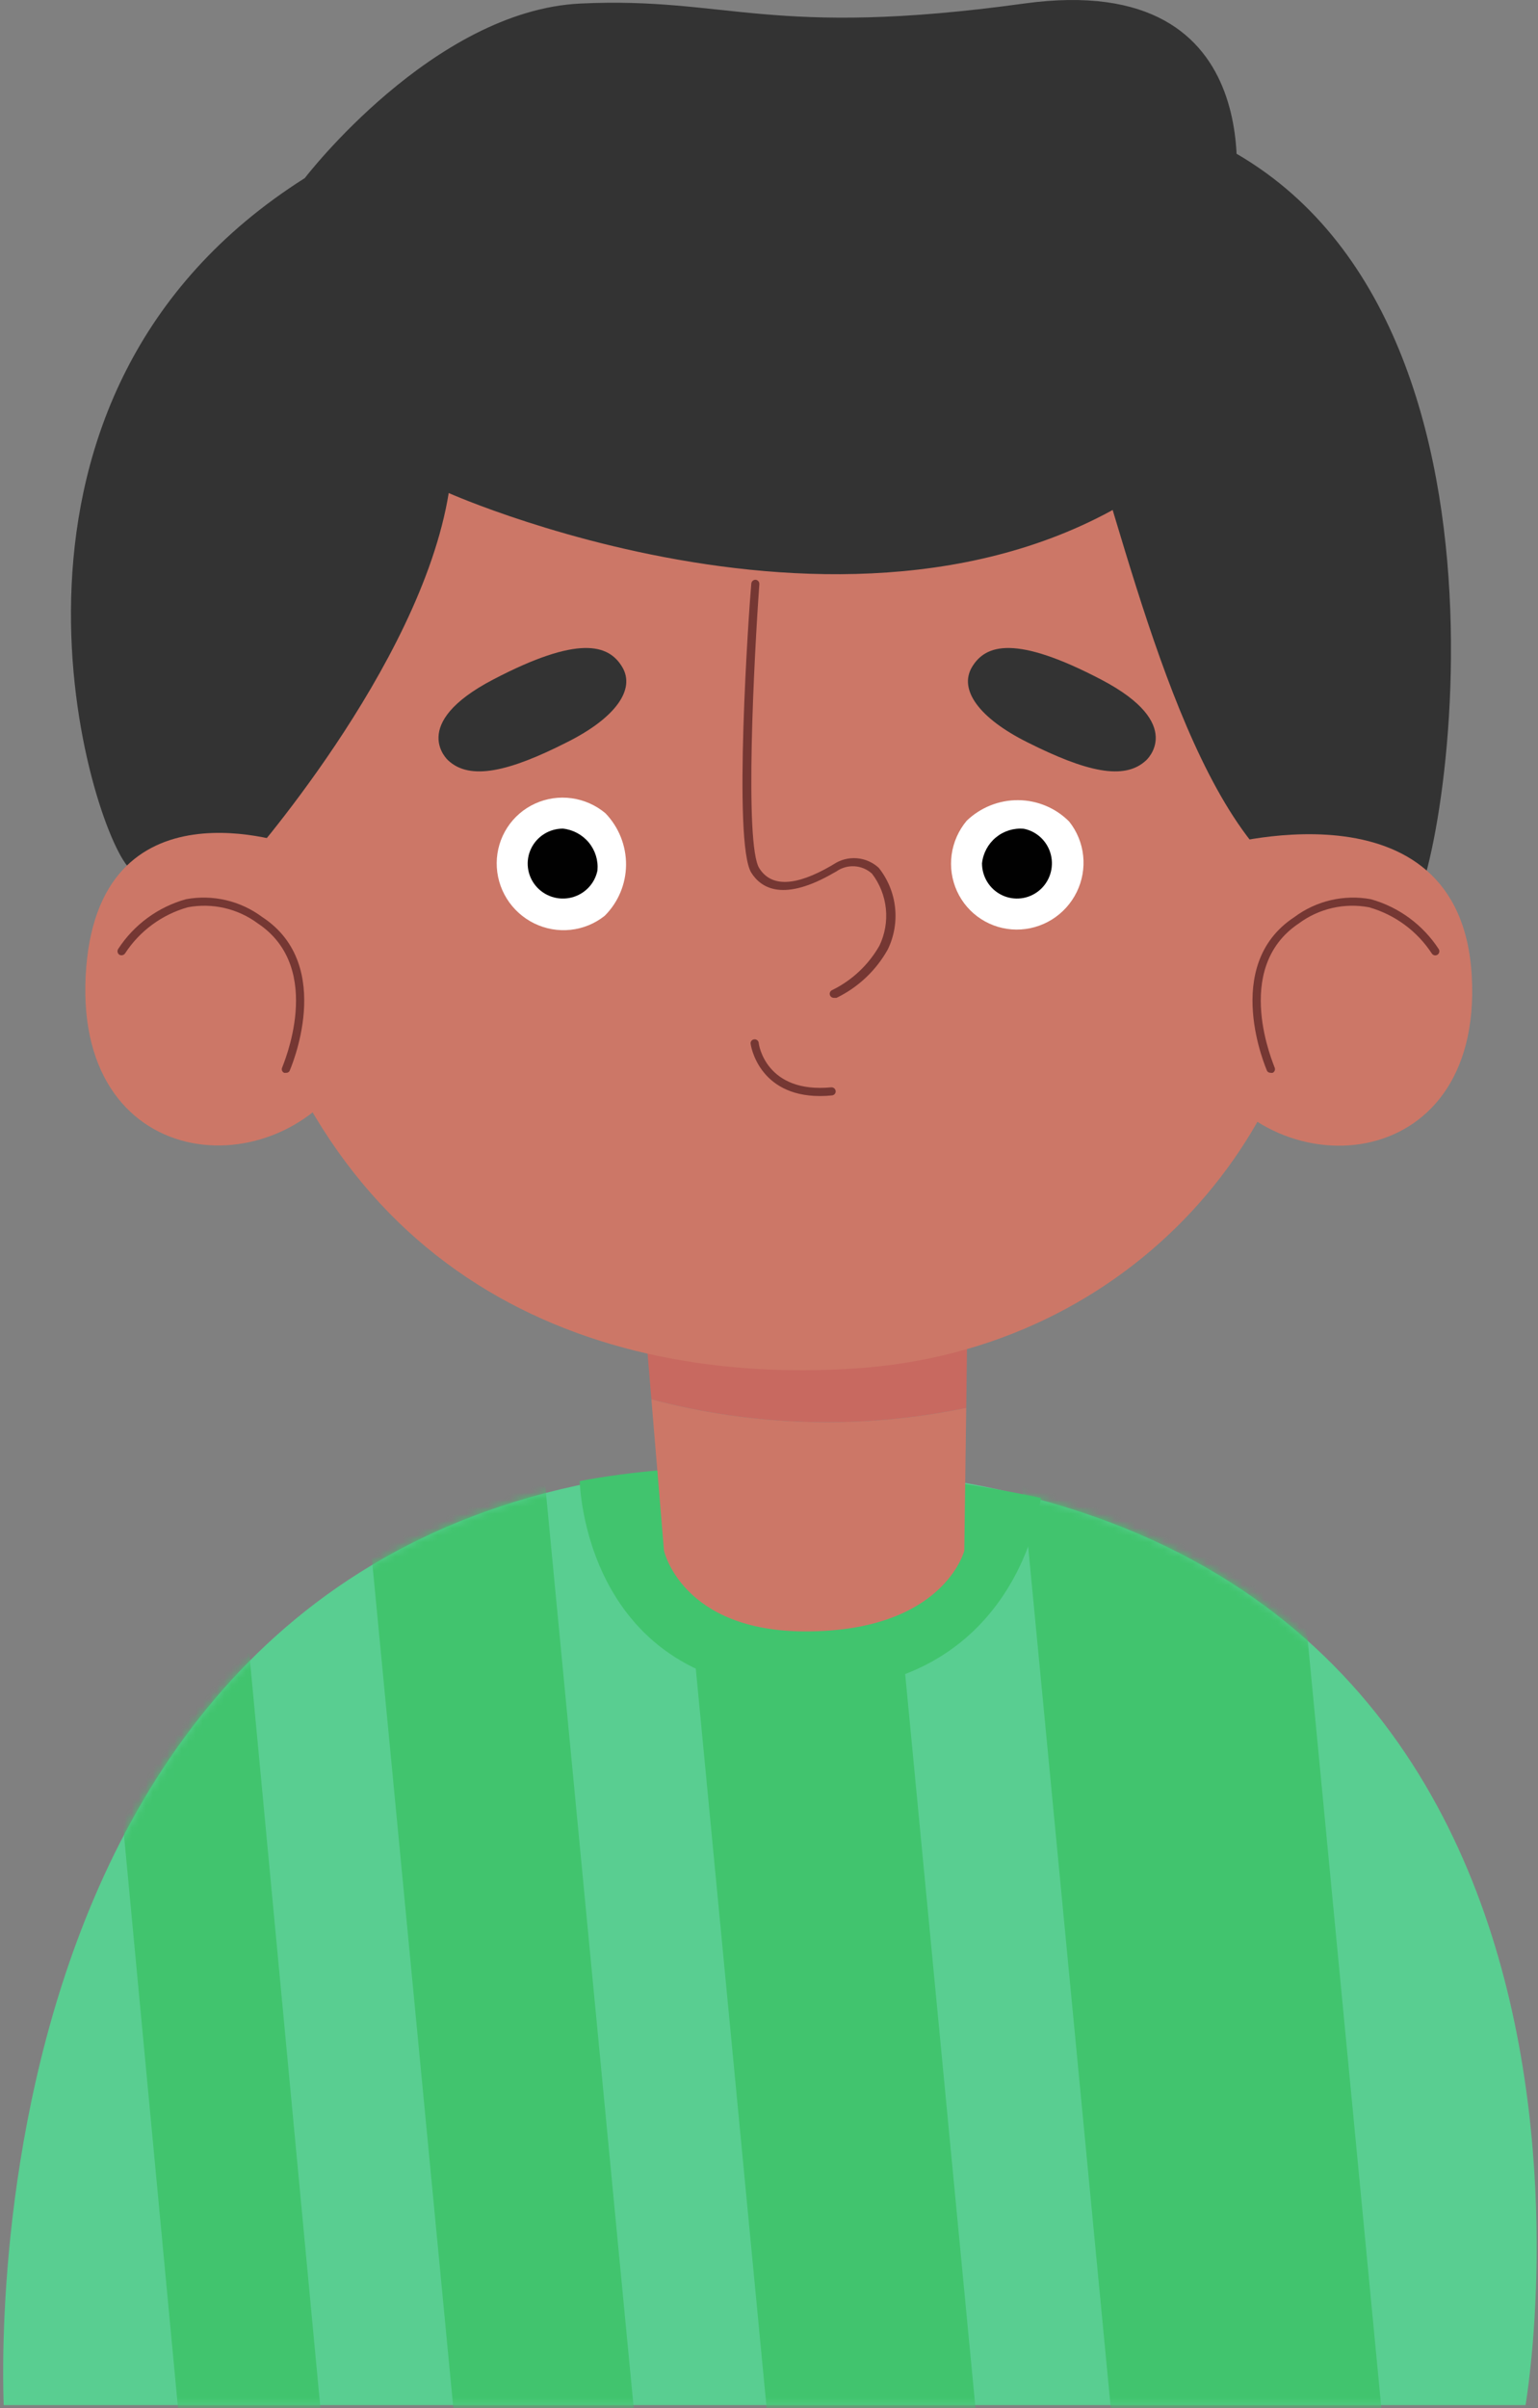 <?xml version="1.0" encoding="UTF-8"?>
<svg xmlns="http://www.w3.org/2000/svg" width="216" height="338" viewBox="0 0 216 338" fill="none">
  <rect x="0" y="0" width="216" height="338" fill="#808080" stroke="none"/>
  <path d="M0.515 337.596C0.515 335.193 -6.102 205.824 107.733 205.824C237.138 205.824 214.249 337.596 214.249 337.596H0.515Z" fill="#59CE91"></path>
  <mask id="mask0_232_1619" style="mask-type:alpha" maskUnits="userSpaceOnUse" x="0" y="205" width="216" height="133">
    <path d="M0.515 337.596C0.515 335.193 -6.102 205.824 107.733 205.824C237.138 205.824 214.249 337.596 214.249 337.596H0.515Z" fill="#59CE91"></path>
  </mask>
  <g mask="url(#mask0_232_1619)">
    <path d="M15 232H35L45 338H25L15 232Z" fill="#41C46E"></path>
    <path d="M51 206H76.333L89 338H63.667L51 206Z" fill="#41C46E"></path>
    <path d="M93 185H122.333L137 338H107.667L93 185Z" fill="#41C46E"></path>
    <path d="M137 140H175L194 338H156L137 140Z" fill="#41C46E"></path>
  </g>
  <path d="M81.423 207.887C81.423 207.887 81.899 236.97 112.584 237.356C143.27 237.741 146.171 210.267 146.171 210.267C146.171 210.267 111.338 202.22 81.423 207.887Z" fill="#41C46E"></path>
  <path d="M90.307 182.431L91.485 196.417C105.93 200.247 121.069 200.658 135.7 197.619L135.95 177.625L90.307 182.431Z" fill="#C86960"></path>
  <path d="M91.484 196.418L93.252 217.658C93.252 217.658 95.768 228.992 113.127 228.992C132.572 228.992 135.428 217.658 135.428 217.658L135.7 197.619C121.068 200.659 105.929 200.248 91.484 196.418Z" fill="#CC7767"></path>
  <path d="M174.363 56.033C174.363 56.033 185.173 84.346 185.173 125.693C185.173 157.95 159.428 189.527 120.04 192.089C83.032 194.492 44.595 179.576 33.06 127.665C21.525 75.754 37.864 34.385 84.958 22.846C132.051 11.308 164.754 23.821 174.363 56.033Z" fill="#CC7767"></path>
  <path d="M84.922 128.548C83.549 129.643 81.89 130.324 80.137 130.513C78.385 130.701 76.611 130.387 75.023 129.61C73.434 128.832 72.096 127.621 71.164 126.119C70.232 124.617 69.744 122.884 69.757 121.122C69.771 119.361 70.284 117.643 71.239 116.169C72.193 114.695 73.549 113.525 75.149 112.795C76.749 112.064 78.527 111.804 80.276 112.045C82.025 112.285 83.674 113.016 85.03 114.152C86.904 116.102 87.943 118.702 87.923 121.394C87.903 124.086 86.825 126.655 84.922 128.548Z" fill="white"></path>
  <path d="M83.908 122.184C83.723 123.095 83.282 123.936 82.635 124.608C81.988 125.28 81.162 125.757 80.253 125.981C79.344 126.206 78.389 126.17 77.5 125.877C76.611 125.585 75.824 125.048 75.23 124.329C74.636 123.61 74.26 122.738 74.146 121.815C74.032 120.893 74.184 119.957 74.585 119.116C74.986 118.276 75.619 117.566 76.41 117.068C77.201 116.571 78.119 116.307 79.056 116.307C80.479 116.46 81.785 117.162 82.692 118.261C83.6 119.36 84.036 120.768 83.908 122.184Z" fill="#010101"></path>
  <path d="M150.155 115.315C151.25 116.689 151.932 118.348 152.12 120.1C152.308 121.853 151.995 123.626 151.217 125.214C150.439 126.803 149.229 128.141 147.726 129.073C146.224 130.005 144.491 130.493 142.73 130.48C140.969 130.467 139.251 129.953 137.777 128.998C136.302 128.044 135.132 126.688 134.402 125.088C133.672 123.488 133.412 121.711 133.652 119.961C133.893 118.212 134.624 116.564 135.76 115.207C137.709 113.333 140.309 112.294 143.002 112.314C145.694 112.335 148.262 113.412 150.155 115.315Z" fill="white"></path>
  <path d="M143.791 116.329C144.703 116.513 145.543 116.955 146.216 117.602C146.888 118.249 147.364 119.075 147.589 119.984C147.813 120.893 147.777 121.847 147.485 122.736C147.192 123.626 146.655 124.413 145.936 125.006C145.217 125.6 144.345 125.976 143.423 126.09C142.5 126.204 141.564 126.052 140.724 125.651C139.883 125.251 139.173 124.618 138.676 123.826C138.178 123.035 137.914 122.118 137.914 121.181C138.067 119.757 138.769 118.451 139.868 117.544C140.967 116.637 142.376 116.2 143.791 116.329Z" fill="#010101"></path>
  <path d="M165.773 17.883C217.898 37.128 202.804 124.266 198.113 127.734C192.13 132.268 183.133 130.976 177.399 126.17C171.666 121.364 180.345 123.903 175.7 118.1C162.102 100.827 155.167 62.721 149.252 50.956C146.238 44.972 143.496 38.42 144.357 31.779C145.218 25.137 150.997 18.608 157.66 19.47" fill="#333333"></path>
  <path d="M34.101 121.658C34.101 121.658 59.03 93.73 63.019 69.203C63.019 69.203 129.421 98.785 168.764 62.629C176.832 55.194 184.628 32.208 173.297 28.944C173.297 28.944 179.551 -4.424 143.835 0.495C108.118 5.414 102.248 -0.48 81.535 0.495C60.821 1.47 42.804 25 42.804 25C-5.491 55.556 12.096 114.449 17.875 121.544C32.651 140.2 34.101 121.658 34.101 121.658Z" fill="#333333"></path>
  <path d="M168.765 148.927L170.442 118.937C170.442 118.937 205.161 108.555 206.702 137.072C208.243 165.589 178.056 166.971 168.765 148.927Z" fill="#CC7767"></path>
  <path d="M178.488 150.585C178.57 150.606 178.656 150.606 178.738 150.585C178.872 150.521 178.976 150.406 179.027 150.266C179.078 150.126 179.072 149.972 179.01 149.837C179.01 149.701 172.868 135.986 182.409 129.616C183.808 128.58 185.406 127.844 187.102 127.454C188.798 127.064 190.557 127.028 192.267 127.35C195.89 128.38 199.02 130.682 201.083 133.833C201.124 133.897 201.176 133.952 201.238 133.996C201.299 134.04 201.369 134.071 201.442 134.088C201.516 134.105 201.592 134.107 201.667 134.094C201.741 134.081 201.813 134.054 201.877 134.014C201.941 133.974 201.996 133.921 202.04 133.86C202.083 133.798 202.115 133.729 202.131 133.655C202.148 133.581 202.15 133.505 202.138 133.43C202.125 133.356 202.098 133.285 202.058 133.221C199.833 129.805 196.442 127.315 192.517 126.216C190.649 125.874 188.732 125.921 186.883 126.354C185.035 126.787 183.296 127.597 181.775 128.732C171.418 135.533 177.899 150.199 177.967 150.358C178.029 150.435 178.109 150.496 178.2 150.536C178.291 150.575 178.39 150.592 178.488 150.585Z" fill="#753733"></path>
  <path d="M115.167 153.846C106.442 153.846 105.422 146.592 105.422 146.524C105.409 146.449 105.412 146.373 105.431 146.299C105.449 146.225 105.483 146.156 105.53 146.096C105.577 146.037 105.636 145.987 105.703 145.952C105.771 145.916 105.845 145.895 105.92 145.89C106.067 145.87 106.216 145.909 106.335 145.998C106.454 146.087 106.533 146.219 106.555 146.366C106.555 146.66 107.598 153.506 116.753 152.622C116.902 152.615 117.048 152.666 117.162 152.762C117.276 152.859 117.348 152.995 117.365 153.144C117.371 153.218 117.363 153.293 117.34 153.364C117.317 153.435 117.28 153.501 117.232 153.558C117.183 153.615 117.124 153.662 117.058 153.696C116.991 153.73 116.918 153.75 116.844 153.756C116.287 153.818 115.727 153.848 115.167 153.846Z" fill="#753733"></path>
  <path d="M49.875 148.928L41.218 118.643C41.218 118.643 13.456 108.556 12.028 137.027C10.6 165.499 40.492 166.972 49.875 148.928Z" fill="#CC7767"></path>
  <path d="M62.93 106.72C62.93 106.72 57.242 101.665 69.253 95.386C81.264 89.107 85.48 90.444 87.383 93.618C89.287 96.791 86.409 100.804 79.587 104.204C71.542 108.284 66.012 109.622 62.93 106.72Z" fill="#333333"></path>
  <path d="M160.969 106.72C160.969 106.72 166.657 101.665 154.646 95.386C142.635 89.107 138.419 90.444 136.516 93.618C134.612 96.791 137.49 100.804 144.312 104.204C152.448 108.284 157.887 109.622 160.969 106.72Z" fill="#333333"></path>
  <path d="M40.132 150.584C40.058 150.606 39.979 150.606 39.905 150.584C39.836 150.555 39.774 150.512 39.723 150.458C39.672 150.404 39.632 150.339 39.606 150.269C39.581 150.199 39.57 150.124 39.575 150.05C39.579 149.975 39.599 149.903 39.633 149.836C39.633 149.7 45.775 135.986 36.211 129.616C34.816 128.582 33.222 127.846 31.53 127.456C29.837 127.066 28.082 127.03 26.375 127.349C22.748 128.37 19.616 130.674 17.559 133.832C17.473 133.954 17.344 134.04 17.197 134.074C17.051 134.107 16.898 134.086 16.766 134.014C16.64 133.93 16.55 133.801 16.517 133.653C16.483 133.505 16.507 133.35 16.585 133.22C18.804 129.799 22.198 127.307 26.126 126.216C27.99 125.874 29.904 125.921 31.748 126.354C33.593 126.787 35.328 127.597 36.846 128.732C47.225 135.532 40.721 150.199 40.653 150.357C40.595 150.44 40.516 150.504 40.424 150.544C40.332 150.584 40.231 150.598 40.132 150.584Z" fill="#753733"></path>
  <path d="M117.094 140.064C116.984 140.061 116.877 140.028 116.785 139.968C116.692 139.908 116.619 139.823 116.572 139.723C116.542 139.655 116.526 139.581 116.525 139.507C116.523 139.432 116.537 139.358 116.564 139.288C116.592 139.219 116.632 139.155 116.684 139.102C116.736 139.048 116.799 139.005 116.867 138.975C119.656 137.612 121.97 135.439 123.507 132.742C124.283 131.124 124.596 129.324 124.412 127.54C124.228 125.755 123.554 124.057 122.465 122.632C121.786 122.015 120.917 121.649 120.001 121.595C119.086 121.542 118.18 121.803 117.434 122.337L117.139 122.496C110.114 126.576 106.941 124.762 105.513 122.496C102.907 118.347 105.173 85.637 105.513 81.919C105.524 81.771 105.592 81.632 105.701 81.531C105.81 81.43 105.954 81.375 106.102 81.375C106.255 81.387 106.396 81.457 106.498 81.571C106.599 81.685 106.652 81.834 106.646 81.987C105.921 91.984 104.516 118.642 106.646 121.883C108.323 124.536 111.723 124.422 116.731 121.521L117.071 121.317C118.031 120.676 119.179 120.376 120.33 120.467C121.481 120.557 122.568 121.032 123.417 121.815C124.685 123.41 125.477 125.331 125.702 127.356C125.926 129.382 125.574 131.429 124.686 133.263C123.039 136.217 120.523 138.591 117.479 140.064H117.094Z" fill="#753733"></path>
</svg>
